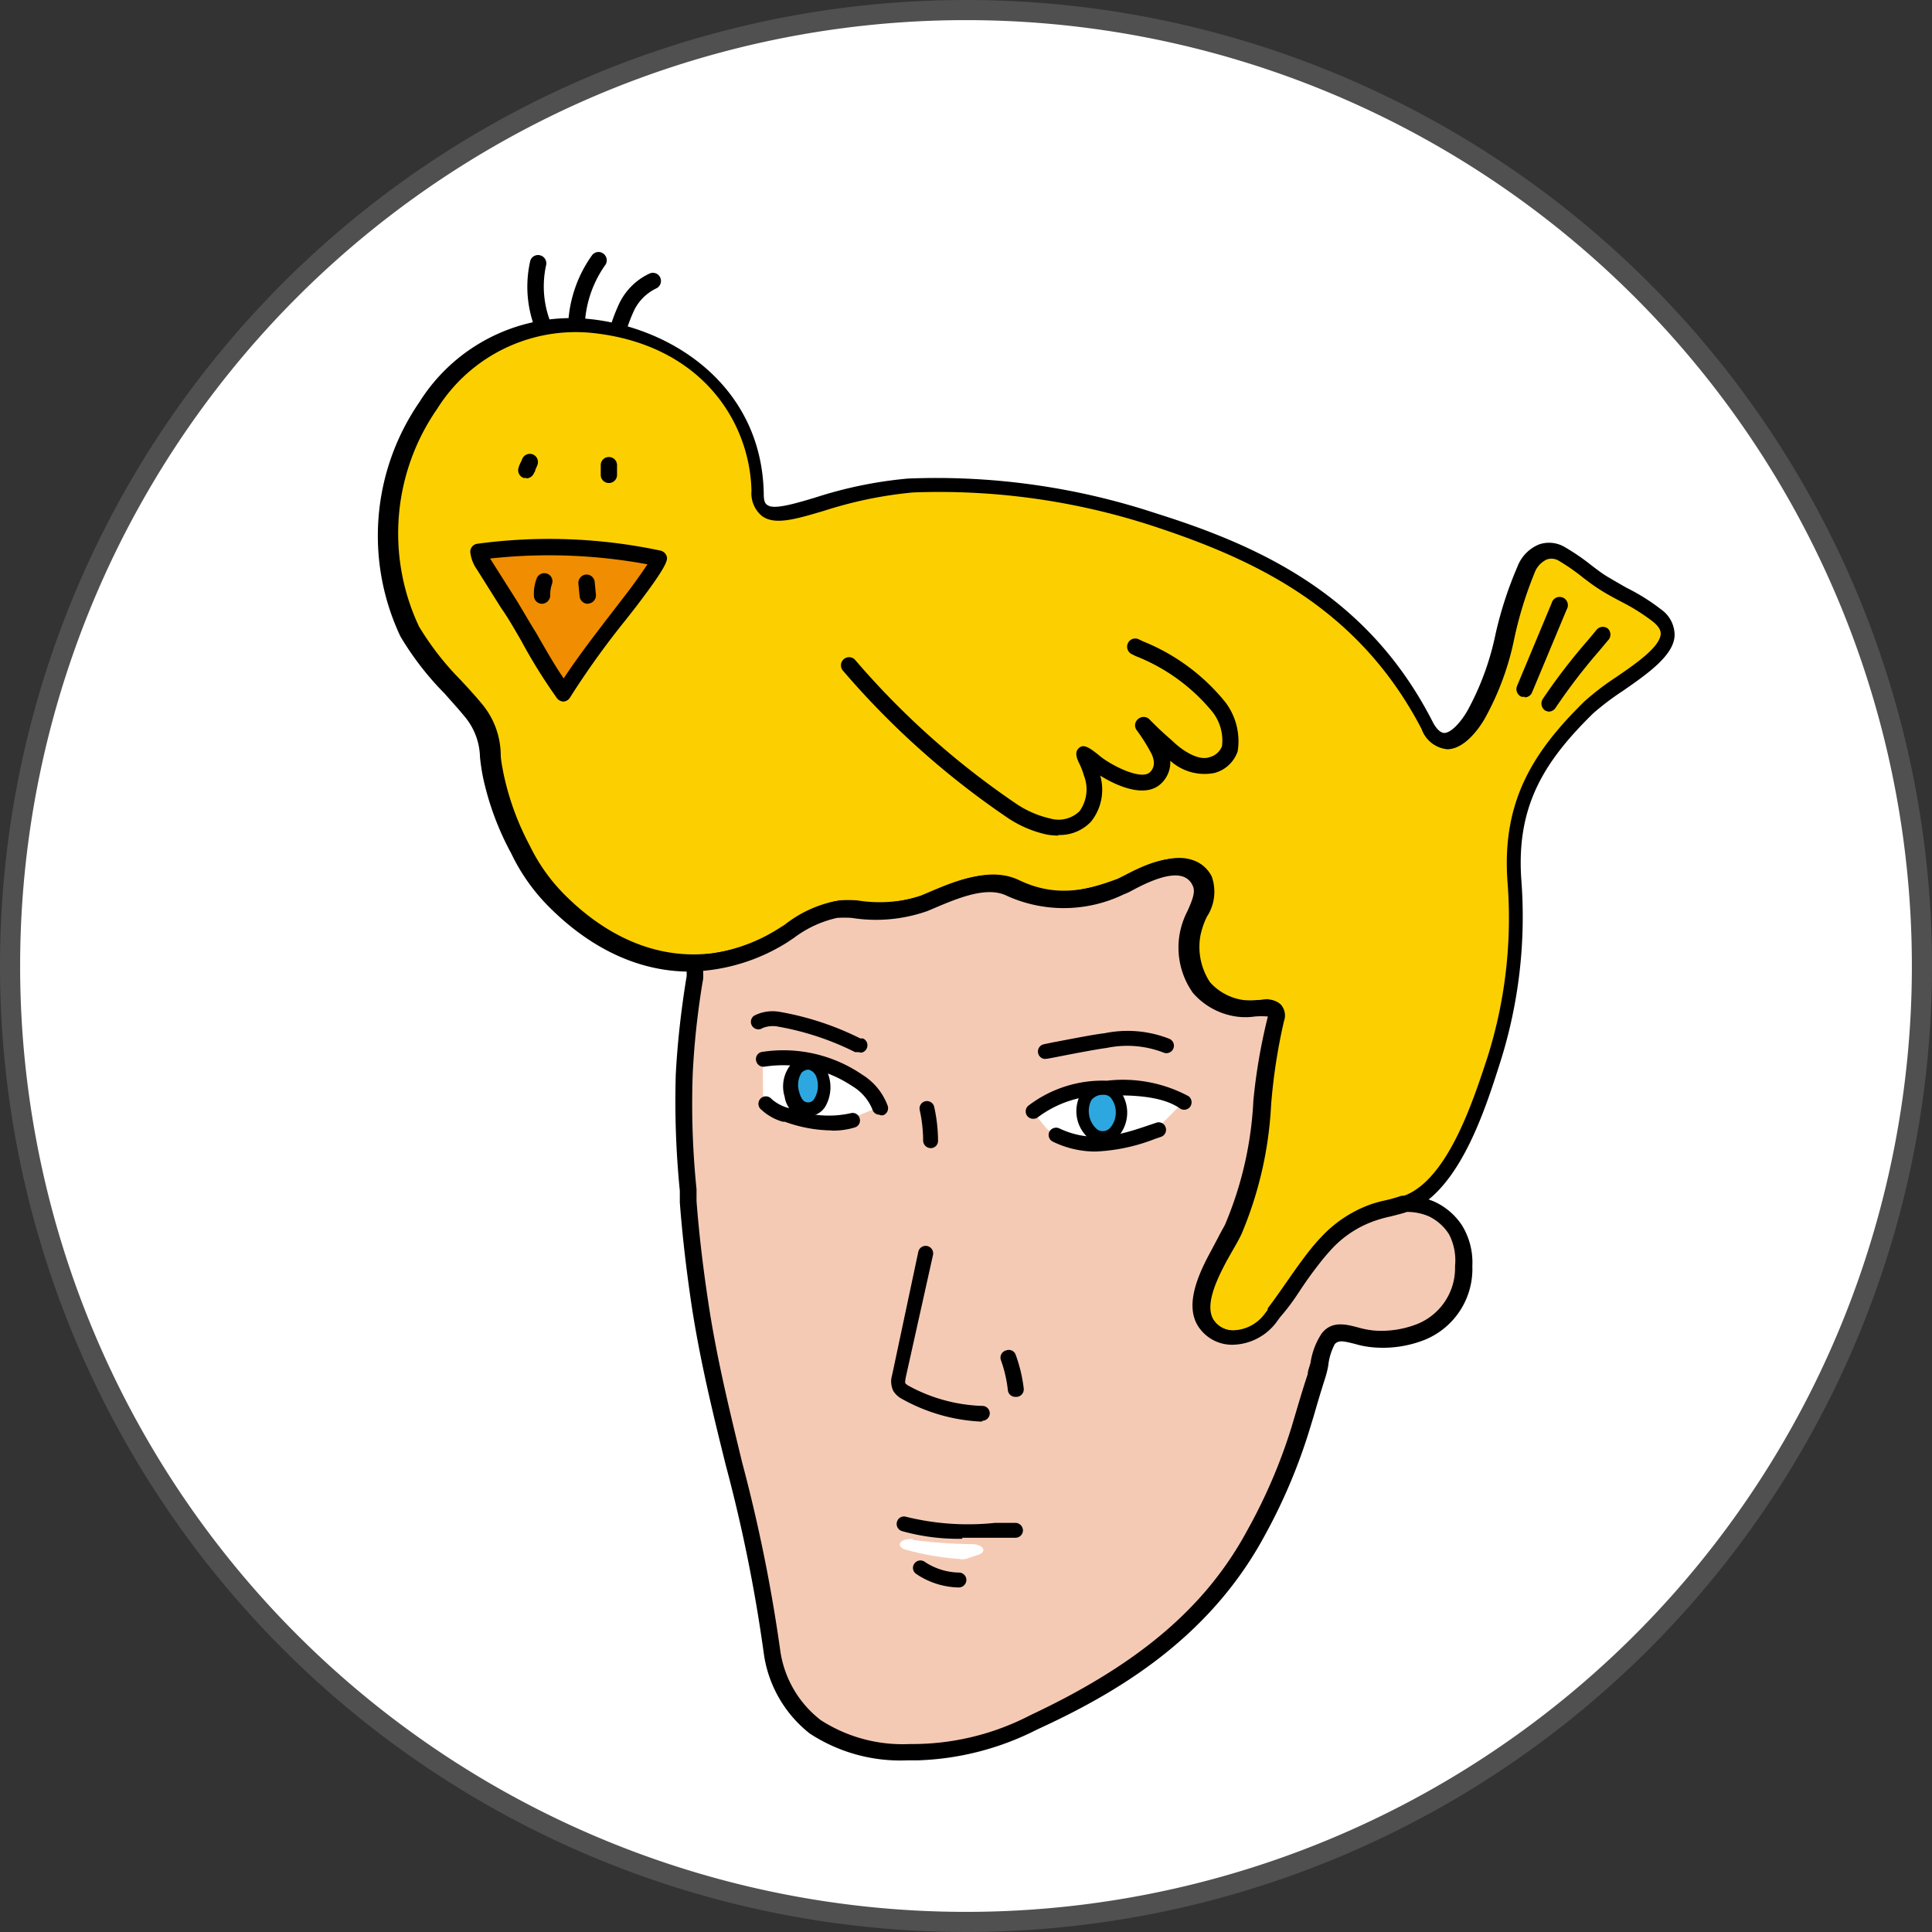 <svg xmlns="http://www.w3.org/2000/svg" viewBox="0 0 96 96"><rect x="0" y="0" width="96" height="96" fill="#333333" stroke="none"/><defs><style>.cls-1{fill:#fff;}.cls-2{fill:#505050;}.cls-3{fill:#fcd000;}.cls-4{fill:#f5cab4;}.cls-5{fill:#f18d00;}.cls-6{fill:#2da7e0;}</style></defs><g id="レイヤー_2" data-name="レイヤー 2"><g id="モーダル時"><circle class="cls-1" cx="48" cy="48" r="47.5"/><path class="cls-2" d="M48,1A47,47,0,1,1,1,48,47,47,0,0,1,48,1m0-1A48,48,0,1,0,96,48,48,48,0,0,0,48,0Z"/><path d="M30.55,17.41h-.1a.42.42,0,0,1-.3-.5,8.79,8.79,0,0,1,.63-1.85,3.14,3.14,0,0,1,1.5-1.47.4.4,0,0,1,.53.21.41.41,0,0,1-.22.54,2.36,2.36,0,0,0-1.09,1.1,8.41,8.41,0,0,0-.56,1.67.4.4,0,0,1-.39.31"/><path d="M28.64,17.07a.41.41,0,0,1-.41-.39,6.4,6.4,0,0,1,1.19-4,.4.4,0,0,1,.57-.07.41.41,0,0,1,.07.58,5.54,5.54,0,0,0-1,3.45.4.4,0,0,1-.39.42h0"/><path d="M27.15,17a.41.41,0,0,1-.37-.24A5.76,5.76,0,0,1,26.34,13a.4.4,0,0,1,.47-.32.41.41,0,0,1,.33.48,4.87,4.87,0,0,0,.38,3.22.41.41,0,0,1-.2.54.33.33,0,0,1-.17,0"/><path class="cls-3" d="M41.54,45.17a7,7,0,0,0-2.64,1.3c-3.92,2.39-8.08,1.62-11.44-1.81a9.18,9.18,0,0,1-1.69-2.44,13.25,13.25,0,0,1-1.35-3.68c-.27-1.38-.05-2.13-1-3.26a27,27,0,0,1-3.18-3.92c-3.24-6.19,1.09-16,9-15.19,4.3.44,8.21,3.39,8.32,8.25.05,2.48,3.09,0,7.58-.31a34.28,34.28,0,0,1,12.2,1.71c5.64,1.85,10.46,4.36,13.5,10.26.93,1.69,2.09.06,2.46-.58,1.45-2.53,1.27-4.43,2.49-7.18.36-.81,1-1.17,1.76-.8.54.28,1.57,1.13,2.08,1.45a27.25,27.25,0,0,1,2.7,1.63c1.9,1.55-2,3.2-3.41,4.56-2.64,2.58-4,4.91-3.69,8.67a23.25,23.25,0,0,1-1,8.81c-.69,2.17-1.93,6.09-4.21,7.09a16,16,0,0,1-1.71.49,6.64,6.64,0,0,0-3,2.29c-.79,1-1.44,2.1-2.23,3.09a2,2,0,0,1-3,.29c-1-1.26.74-3.62,1.28-4.76,1.65-3.51,1.15-6.87,2.09-10.52.25-1-1.21-.34-1.9-.46a3.13,3.13,0,0,1-1.91-1A3.48,3.48,0,0,1,59,46.49c.11-.92,1-1.88.59-2.7-.85-1.64-3.46.1-3.91.27-1.91.72-3.59,1-5.45.1-1.3-.63-2.88.12-4.33.74-1.72.73-3.75.19-4.38.27"/><path d="M61.28,66.91a2,2,0,0,1-1.59-.76c-1-1.24.06-3.08.81-4.42.17-.29.32-.56.42-.78a18,18,0,0,0,1.4-6.15A28.37,28.37,0,0,1,63,50.51v0a3.83,3.83,0,0,0-.65,0,3.27,3.27,0,0,1-.93,0,3.51,3.51,0,0,1-2.15-1.18,3.9,3.9,0,0,1-.65-2.94A4,4,0,0,1,59,45.28c.27-.6.42-1,.25-1.3a.8.8,0,0,0-.49-.43c-.74-.23-1.95.4-2.53.71a2.85,2.85,0,0,1-.39.18,6.85,6.85,0,0,1-5.77.09c-1-.51-2.42.07-3.75.64l-.24.1a7.69,7.69,0,0,1-3.76.34,5.72,5.72,0,0,0-.73,0,5.66,5.66,0,0,0-2.15,1l-.33.22c-4,2.45-8.38,1.77-11.94-1.88A9.62,9.62,0,0,1,25.4,42.4,14.08,14.08,0,0,1,24,38.62a10.16,10.16,0,0,1-.15-1,3.24,3.24,0,0,0-.75-2c-.3-.37-.65-.75-1-1.15a14.77,14.77,0,0,1-2.2-2.84,11.71,11.71,0,0,1,.94-11.65,8.91,8.91,0,0,1,8.43-4.13c4.1.41,8.56,3.3,8.68,8.64,0,.22,0,.51.19.61.31.23,1.32-.06,2.38-.38a21,21,0,0,1,4.58-.94,34.78,34.78,0,0,1,12.35,1.73C62.67,27.15,68,29.6,71.2,35.89c.12.23.33.52.56.53h0c.36,0,.86-.58,1.17-1.13a13.67,13.67,0,0,0,1.38-3.77,18.83,18.83,0,0,1,1.09-3.36,1.93,1.93,0,0,1,1.08-1.11,1.53,1.53,0,0,1,1.23.11,10.66,10.66,0,0,1,1.34.91c.3.23.58.44.78.56s.68.4,1,.58a10.24,10.24,0,0,1,1.72,1.08,1.56,1.56,0,0,1,.66,1.25c0,1-1.33,1.93-2.57,2.79a13.44,13.44,0,0,0-1.48,1.12c-2.41,2.37-3.85,4.59-3.56,8.35a23.94,23.94,0,0,1-1.06,9c-.75,2.36-2,6.27-4.43,7.35a6.57,6.57,0,0,1-1.1.33,6.17,6.17,0,0,0-.65.17,6.07,6.07,0,0,0-2.79,2.15c-.39.49-.76,1-1.11,1.55s-.72,1-1.12,1.55a2.78,2.78,0,0,1-2.09,1Zm1.59-17.25a1,1,0,0,1,.77.27.79.79,0,0,1,.13.78,28.64,28.64,0,0,0-.64,4.18,18.92,18.92,0,0,1-1.47,6.41c-.12.24-.28.53-.45.83-.6,1.08-1.52,2.71-.88,3.51a1.17,1.17,0,0,0,1,.46h0a2,2,0,0,0,1.46-.75c.38-.48.73-1,1.08-1.5s.73-1.08,1.14-1.59a6.78,6.78,0,0,1,3.18-2.42,6.38,6.38,0,0,1,.72-.19,5.28,5.28,0,0,0,1-.29c2.1-.93,3.32-4.76,4-6.82a22.94,22.94,0,0,0,1-8.68c-.31-4.06,1.3-6.53,3.81-9a13.46,13.46,0,0,1,1.58-1.21c1-.68,2.2-1.52,2.22-2.16,0-.07,0-.28-.36-.58a9.78,9.78,0,0,0-1.58-1c-.36-.19-.72-.38-1.08-.61s-.52-.36-.83-.59a10,10,0,0,0-1.22-.85.7.7,0,0,0-.59-.06,1.17,1.17,0,0,0-.61.67,19.28,19.28,0,0,0-1,3.23,13.81,13.81,0,0,1-1.47,4c-.26.46-1,1.53-1.87,1.53h0a1.51,1.51,0,0,1-1.27-1c-3.12-6-8.22-8.4-13.28-10.07a34.21,34.21,0,0,0-12-1.69,20.66,20.66,0,0,0-4.41.91c-1.42.42-2.45.73-3.09.26a1.47,1.47,0,0,1-.52-1.25c-.08-3.51-2.57-7.3-7.95-7.85a8.13,8.13,0,0,0-7.67,3.78,10.85,10.85,0,0,0-.9,10.81,14.22,14.22,0,0,0,2.08,2.67c.38.41.73.79,1.05,1.18a4,4,0,0,1,.93,2.46c0,.31.07.62.14,1a13.51,13.51,0,0,0,1.31,3.59,9,9,0,0,0,1.62,2.32c3.28,3.36,7.26,4,10.94,1.75l.3-.2a6.11,6.11,0,0,1,2.5-1.16,6.39,6.39,0,0,1,.91,0,7,7,0,0,0,3.36-.28l.24-.1c1.43-.61,3-1.3,4.43-.63,1.76.85,3.32.57,5.12-.11l.3-.15c.73-.38,2.09-1.09,3.16-.75a1.62,1.62,0,0,1,1,.83,2.26,2.26,0,0,1-.24,2,4,4,0,0,0-.32.93,3.19,3.19,0,0,0,.47,2.32,2.72,2.72,0,0,0,1.66.89,3.67,3.67,0,0,0,.7,0c.21,0,.42-.05.62-.05M41.54,45.17Z"/><path class="cls-4" d="M71.08,60.07a3.22,3.22,0,0,0-1.32-.26c-.49.18-1,.26-1.5.41a5.8,5.8,0,0,0-2.32,1.54c-.18.19-.36.39-.53.6-.74.93-1.36,2-2.09,2.89-.09.12-.17.24-.27.35a2,2,0,0,1-3,.29c-.66-.82-.15-2.09.43-3.2.18-.34.37-.67.54-1s.23-.42.31-.59c1.65-3.51,1.15-6.87,2.09-10.52.25-1-1.21-.34-1.9-.46a3.13,3.13,0,0,1-1.91-1A3.48,3.48,0,0,1,59,46.49c.11-.92,1-1.88.59-2.7-.85-1.64-3.46.1-3.91.27-1.91.72-3.59,1-5.45.1-1.3-.63-2.88.12-4.33.74-1.72.73-3.75.19-4.38.27a7,7,0,0,0-2.64,1.3,9,9,0,0,1-4.32,1.38c0,.32-.09.66-.1.71-.09.54-.17,1.07-.24,1.61-.14,1.06-.23,2.12-.29,3.19a49.87,49.87,0,0,0,.24,6.35c.13,1.69.33,3.38.58,5.05.88,5.95,2.82,11.12,3.59,17.35a5.75,5.75,0,0,0,2.11,3.68,7.94,7.94,0,0,0,4.65,1.26,13.41,13.41,0,0,0,6.19-1.48c4.71-2.17,8.62-4.86,11.09-9.4A27.81,27.81,0,0,0,64.6,71c.27-.88.52-1.77.8-2.65a6.27,6.27,0,0,1,.64-1.9c.51-.64,1.35,0,2.34,0a5.29,5.29,0,0,0,2.23-.36,3.41,3.41,0,0,0,2.14-3.28,3.19,3.19,0,0,0-.45-1.74,2.71,2.71,0,0,0-1.22-1"/><path d="M45.57,87.47l-.47,0a8.22,8.22,0,0,1-4.86-1.33,6.13,6.13,0,0,1-2.29-4,76.6,76.6,0,0,0-1.88-9.31c-.64-2.57-1.29-5.24-1.71-8-.27-1.83-.46-3.49-.58-5.08l0-.58a45,45,0,0,1-.2-5.82c.06-1.08.16-2.16.3-3.22.07-.55.15-1.09.24-1.63,0,0,0-.14,0-.3l.11-.74h.34a8.57,8.57,0,0,0,4.12-1.32l.3-.19a6,6,0,0,1,2.5-1.17,6.39,6.39,0,0,1,.91,0,7,7,0,0,0,3.36-.28l.24-.1c1.43-.61,3-1.3,4.43-.63,1.76.85,3.32.57,5.12-.11l.3-.15c.73-.38,2.09-1.09,3.16-.75a1.62,1.62,0,0,1,1,.83,2.26,2.26,0,0,1-.24,2,4,4,0,0,0-.32.93,3.19,3.19,0,0,0,.47,2.32,2.72,2.72,0,0,0,1.66.89,3.67,3.67,0,0,0,.7,0c.53-.06,1.08-.13,1.39.22a.81.81,0,0,1,.13.79,28.3,28.3,0,0,0-.64,4.17,18.92,18.92,0,0,1-1.47,6.41c-.09.19-.21.41-.33.62s-.36.62-.53.95c-.45.87-1,2.11-.47,2.77a1.17,1.17,0,0,0,1,.46h0a2,2,0,0,0,1.46-.75l.16-.22L63,65c.33-.43.64-.88.94-1.31s.75-1.08,1.17-1.6c.16-.2.34-.41.54-.62a6.19,6.19,0,0,1,2.5-1.64,6.82,6.82,0,0,1,.71-.19,7.78,7.78,0,0,0,.77-.22l.06,0h.07a3.65,3.65,0,0,1,1.49.28,3.27,3.27,0,0,1,1.41,1.21,3.53,3.53,0,0,1,.5,2,3.8,3.8,0,0,1-2.38,3.67,5.64,5.64,0,0,1-2.4.38,4.59,4.59,0,0,1-1.05-.18c-.63-.16-.81-.18-1,0A2.9,2.9,0,0,0,66,67.86a5,5,0,0,1-.16.64c-.2.62-.39,1.26-.57,1.89l-.23.75a27.72,27.72,0,0,1-2.23,5.22c-2.82,5.19-7.51,7.85-11.28,9.58a14,14,0,0,1-5.91,1.53M34.94,48.23v.08a3.12,3.12,0,0,1,0,.32c-.09.52-.17,1.06-.24,1.6-.13,1-.23,2.09-.28,3.15a41.76,41.76,0,0,0,.19,5.71l0,.59c.12,1.57.31,3.21.58,5,.41,2.75,1.06,5.4,1.69,8a78.85,78.85,0,0,1,1.9,9.4,5.31,5.31,0,0,0,2,3.39,7.5,7.5,0,0,0,4.43,1.19,12.71,12.71,0,0,0,6-1.44C56.57,82.7,59.93,79.86,62,76a26.81,26.81,0,0,0,2.17-5.07l.22-.74c.19-.64.38-1.28.59-1.91,0-.17.09-.36.14-.57a3.58,3.58,0,0,1,.56-1.46c.5-.63,1.19-.45,1.8-.29a4.27,4.27,0,0,0,.88.16,4.88,4.88,0,0,0,2.06-.33,3,3,0,0,0,1.88-2.88A2.81,2.81,0,0,0,72,61.33a2.44,2.44,0,0,0-1-.89,2.72,2.72,0,0,0-1.09-.22c-.26.09-.53.15-.79.22a6.17,6.17,0,0,0-.65.17A5.29,5.29,0,0,0,66.23,62c-.18.19-.35.39-.5.57-.4.5-.77,1-1.13,1.55s-.62.9-1,1.34l-.08.11c-.06.08-.12.17-.19.25a2.78,2.78,0,0,1-2.09,1h0a2,2,0,0,1-1.59-.76c-.81-1-.22-2.49.39-3.65.18-.34.36-.67.53-1s.23-.41.31-.58a18,18,0,0,0,1.4-6.15A28.37,28.37,0,0,1,63,50.51v0a3.83,3.83,0,0,0-.65,0,3.27,3.27,0,0,1-.93,0,3.51,3.51,0,0,1-2.15-1.18,3.9,3.9,0,0,1-.65-2.94A4,4,0,0,1,59,45.28c.27-.6.42-1,.25-1.3a.8.8,0,0,0-.49-.43c-.74-.23-1.95.4-2.53.71a2.85,2.85,0,0,1-.39.18,6.85,6.85,0,0,1-5.77.09c-1-.52-2.42.07-3.75.64l-.24.1a7.68,7.68,0,0,1-3.76.34,5.72,5.72,0,0,0-.73,0,5.59,5.59,0,0,0-2.15,1l-.33.22a9.42,9.42,0,0,1-4.17,1.41"/><path class="cls-5" d="M23.78,27.42a26.33,26.33,0,0,1,8.95.34,15.57,15.57,0,0,1-1.45,2.13A52.46,52.46,0,0,0,28,34.45c-.87-1.14-1.87-3.11-2.72-4.46-.39-.64-.8-1.27-1.2-1.91a1.37,1.37,0,0,1-.27-.66"/><path d="M28,34.86a.42.42,0,0,1-.32-.16,27.07,27.07,0,0,1-1.78-2.86c-.34-.59-.66-1.15-1-1.63L23.7,28.3a1.85,1.85,0,0,1-.33-.85.4.4,0,0,1,.34-.43,26.62,26.62,0,0,1,9.11.34.42.42,0,0,1,.3.26c.06.18.13.37-1.51,2.52l-.5.64a41.53,41.53,0,0,0-2.78,3.87.42.42,0,0,1-.33.21h0m-3.65-7.11.07.11,1.21,1.91c.31.5.63,1.07,1,1.66.46.8.93,1.63,1.38,2.28.65-1,1.63-2.28,2.51-3.42l.5-.65c.39-.5.87-1.17,1.15-1.6a26.87,26.87,0,0,0-7.79-.29"/><path class="cls-1" d="M52,56.07c1.5,1.27,3.67.57,5.35.15l1.44-1.45c-1-.71-2.66-.73-3.84-.7a5.88,5.88,0,0,0-3.65,1.15Z"/><path class="cls-1" d="M37.92,54.76a3.2,3.2,0,0,0,1.18.63,4.13,4.13,0,0,0,2.91.3L43.7,55a2.77,2.77,0,0,0-1.1-1.36,6.64,6.64,0,0,0-4.7-1.08Z"/><path d="M30.26,24a.4.4,0,0,1-.41-.4v-.48a.4.4,0,0,1,.4-.41h0a.4.4,0,0,1,.41.4v.49a.4.4,0,0,1-.4.4Z"/><path d="M26.15,23.75l-.13,0a.41.41,0,0,1-.25-.52,1.4,1.4,0,0,1,.1-.25,1.13,1.13,0,0,0,.07-.15.41.41,0,0,1,.51-.26.41.41,0,0,1,.26.52,2.42,2.42,0,0,1-.11.25s0,.08-.06.15a.42.42,0,0,1-.39.28"/><path d="M29.21,30a.41.41,0,0,1-.41-.37L28.74,29a.42.42,0,0,1,.36-.45.41.41,0,0,1,.45.37l.06.62a.41.41,0,0,1-.36.45h0"/><path d="M26.93,30a.4.4,0,0,1-.4-.4,2.12,2.12,0,0,1,.13-.84.41.41,0,0,1,.51-.26.4.4,0,0,1,.26.51,1.62,1.62,0,0,0-.09.57.42.42,0,0,1-.4.42Z"/><path d="M52.59,41.52a3.66,3.66,0,0,1-.57-.05A5.67,5.67,0,0,1,50,40.59a41.19,41.19,0,0,1-8.11-7.26.4.4,0,1,1,.6-.54,40.37,40.37,0,0,0,7.95,7.11,5,5,0,0,0,1.74.77,1.5,1.5,0,0,0,1.46-.36,1.86,1.86,0,0,0,.22-1.77,3.42,3.42,0,0,0-.25-.64c-.1-.22-.23-.52,0-.73s.5-.05,1.06.41,2.07,1.22,2.48.78c.08-.08.33-.34.07-.9a9,9,0,0,0-.74-1.18.4.4,0,0,1,.07-.55.41.41,0,0,1,.55,0c.45.46.75.73,1.06,1l.23.21c.51.46,1.22.85,1.69.69a.91.91,0,0,0,.64-.55,2.3,2.3,0,0,0-.51-1.75,9.34,9.34,0,0,0-3.78-2.73l-.2-.1a.41.41,0,0,1-.18-.55.4.4,0,0,1,.54-.18l.21.1a10.11,10.11,0,0,1,4.07,3,3.2,3.2,0,0,1,.63,2.46,1.67,1.67,0,0,1-1.16,1.08,2.54,2.54,0,0,1-2.19-.61,1.44,1.44,0,0,1-.41,1.09c-.78.82-2.24.17-3.07-.35a2.54,2.54,0,0,1-.46,2.29,2.14,2.14,0,0,1-1.63.66"/><path d="M75.76,34.62a.45.45,0,0,1-.16,0,.41.41,0,0,1-.22-.53l1.72-4.12a.41.41,0,1,1,.75.31l-1.72,4.12a.39.39,0,0,1-.37.25"/><path d="M77,35.36a.46.46,0,0,1-.23-.06.42.42,0,0,1-.11-.57,29.45,29.45,0,0,1,2.21-2.88l.46-.55a.4.4,0,0,1,.57-.06.41.41,0,0,1,0,.58l-.46.55a28.82,28.82,0,0,0-2.15,2.81.41.41,0,0,1-.34.18"/><path d="M42.77,52.28a.32.32,0,0,1-.14,0l-.14,0a13.87,13.87,0,0,0-3.84-1.27,1.35,1.35,0,0,0-.75.07.37.37,0,0,1-.43-.61,2,2,0,0,1,1.28-.19,14.51,14.51,0,0,1,4,1.32l.13,0a.37.37,0,0,1,.19.49.36.36,0,0,1-.34.22"/><path d="M51.93,52.62a.37.37,0,0,1-.07-.73l.43-.09c.86-.16,2-.39,2.6-.46a5.66,5.66,0,0,1,3.22.28.37.37,0,0,1-.3.68A5,5,0,0,0,55,52.07c-.53.07-1.74.3-2.54.46l-.43.08h-.07"/><path d="M51.34,55.59a.36.36,0,0,1-.29-.13.37.37,0,0,1,.05-.52A6.07,6.07,0,0,1,55,53.7a6.9,6.9,0,0,1,4.06.77.38.38,0,0,1,.08.52.37.37,0,0,1-.52.08c-1-.7-2.81-.65-3.61-.63a5.4,5.4,0,0,0-3.43,1.07.34.34,0,0,1-.23.08"/><path class="cls-6" d="M55.4,56.21a.78.78,0,0,1-1,.17A1.5,1.5,0,0,1,54,54.52a1,1,0,0,1,1.44-.17,1.48,1.48,0,0,1,0,1.86"/><path d="M54.78,56.81a1.11,1.11,0,0,1-.6-.18,1.79,1.79,0,0,1-.48-2.27,1.29,1.29,0,0,1,1-.57,1.07,1.07,0,0,1,.91.36,1.81,1.81,0,0,1,0,2.27,1.13,1.13,0,0,1-.85.39m0-2.41h0a.7.7,0,0,0-.54.28,1.21,1.21,0,0,0,.31,1.45.5.5,0,0,0,.66-.12h0a1.19,1.19,0,0,0,0-1.47.46.46,0,0,0-.36-.14"/><path d="M54.46,57.22a4.84,4.84,0,0,1-2.14-.49.37.37,0,0,1-.18-.49.38.38,0,0,1,.5-.17c1.66.79,3.13.29,4.54-.19l.27-.09a.36.36,0,0,1,.47.23.37.37,0,0,1-.23.47l-.27.09a9.14,9.14,0,0,1-3,.64"/><path d="M43.7,55.39a.36.36,0,0,1-.35-.26,2.4,2.4,0,0,0-1-1.16A6.18,6.18,0,0,0,38,53a.37.37,0,0,1-.43-.3.36.36,0,0,1,.29-.43,6.94,6.94,0,0,1,5,1.14,3.05,3.05,0,0,1,1.25,1.54.37.37,0,0,1-.24.47l-.11,0"/><path class="cls-6" d="M39.54,53.08c-.49.45-.29,1.88.33,2,1,.29,1.26-1.32.88-1.85a.76.76,0,0,0-1.21-.19"/><path d="M40.1,55.5a1.22,1.22,0,0,1-.32,0,1.26,1.26,0,0,1-.79-1,1.73,1.73,0,0,1,.32-1.62,1.11,1.11,0,0,1,.91-.32,1.32,1.32,0,0,1,.83.58A1.93,1.93,0,0,1,41,55a1,1,0,0,1-.86.46m0-2.31a.52.52,0,0,0-.31.15h0a1.14,1.14,0,0,0-.12.95c.07.29.21.48.31.5a.35.35,0,0,0,.44-.15,1.26,1.26,0,0,0,.07-1.17.57.57,0,0,0-.35-.28h0m-.54-.11h0Z"/><path d="M41.29,56.17A7,7,0,0,1,39,55.74l-.1,0a2.63,2.63,0,0,1-1.07-.6.37.37,0,1,1,.51-.53,2.11,2.11,0,0,0,.81.44l.1,0a5.07,5.07,0,0,0,3,.27.36.36,0,0,1,.46.23.36.36,0,0,1-.23.47,3.7,3.7,0,0,1-1.12.16"/><path d="M46.24,57.05a.38.38,0,0,1-.37-.37,7.08,7.08,0,0,0-.17-1.52.37.37,0,0,1,.28-.44.37.37,0,0,1,.44.28,7.85,7.85,0,0,1,.19,1.67.36.36,0,0,1-.36.38Z"/><path d="M48.78,70.64h0a8.9,8.9,0,0,1-4-1.15,1.11,1.11,0,0,1-.39-.37,1.09,1.09,0,0,1-.06-.8l1.3-6.12a.37.37,0,0,1,.73.16L45,68.47c0,.06-.05.23,0,.28s.1.08.15.11a8.14,8.14,0,0,0,3.7,1,.37.37,0,0,1,.33.4.38.38,0,0,1-.37.34"/><path d="M50.45,69.41a.37.37,0,0,1-.37-.33,6.5,6.5,0,0,0-.35-1.51A.37.37,0,0,1,50,67.1a.36.36,0,0,1,.47.22,7.48,7.48,0,0,1,.4,1.68.38.38,0,0,1-.33.41h0"/><path d="M47.82,76.46a10.34,10.34,0,0,1-3-.38.37.37,0,0,1-.25-.46.36.36,0,0,1,.46-.25,12.82,12.82,0,0,0,4.42.3l1,0a.38.38,0,0,1,.38.36.37.37,0,0,1-.36.38l-1,0c-.55,0-1.1,0-1.66,0"/><path d="M47.64,78.88h0a3.88,3.88,0,0,1-2.11-.67.36.36,0,0,1-.1-.51.37.37,0,0,1,.51-.1,3.17,3.17,0,0,0,1.71.54.37.37,0,0,1,.37.37.38.38,0,0,1-.37.37"/><path class="cls-1" d="M45.36,76.52a26,26,0,0,0,2.94.21c.54,0,.77.37.33.52l-.63.21a.83.83,0,0,1-.36,0A13.19,13.19,0,0,1,45,77a.46.46,0,0,1-.25-.15c-.16-.21.19-.42.63-.37"/></g></g></svg>